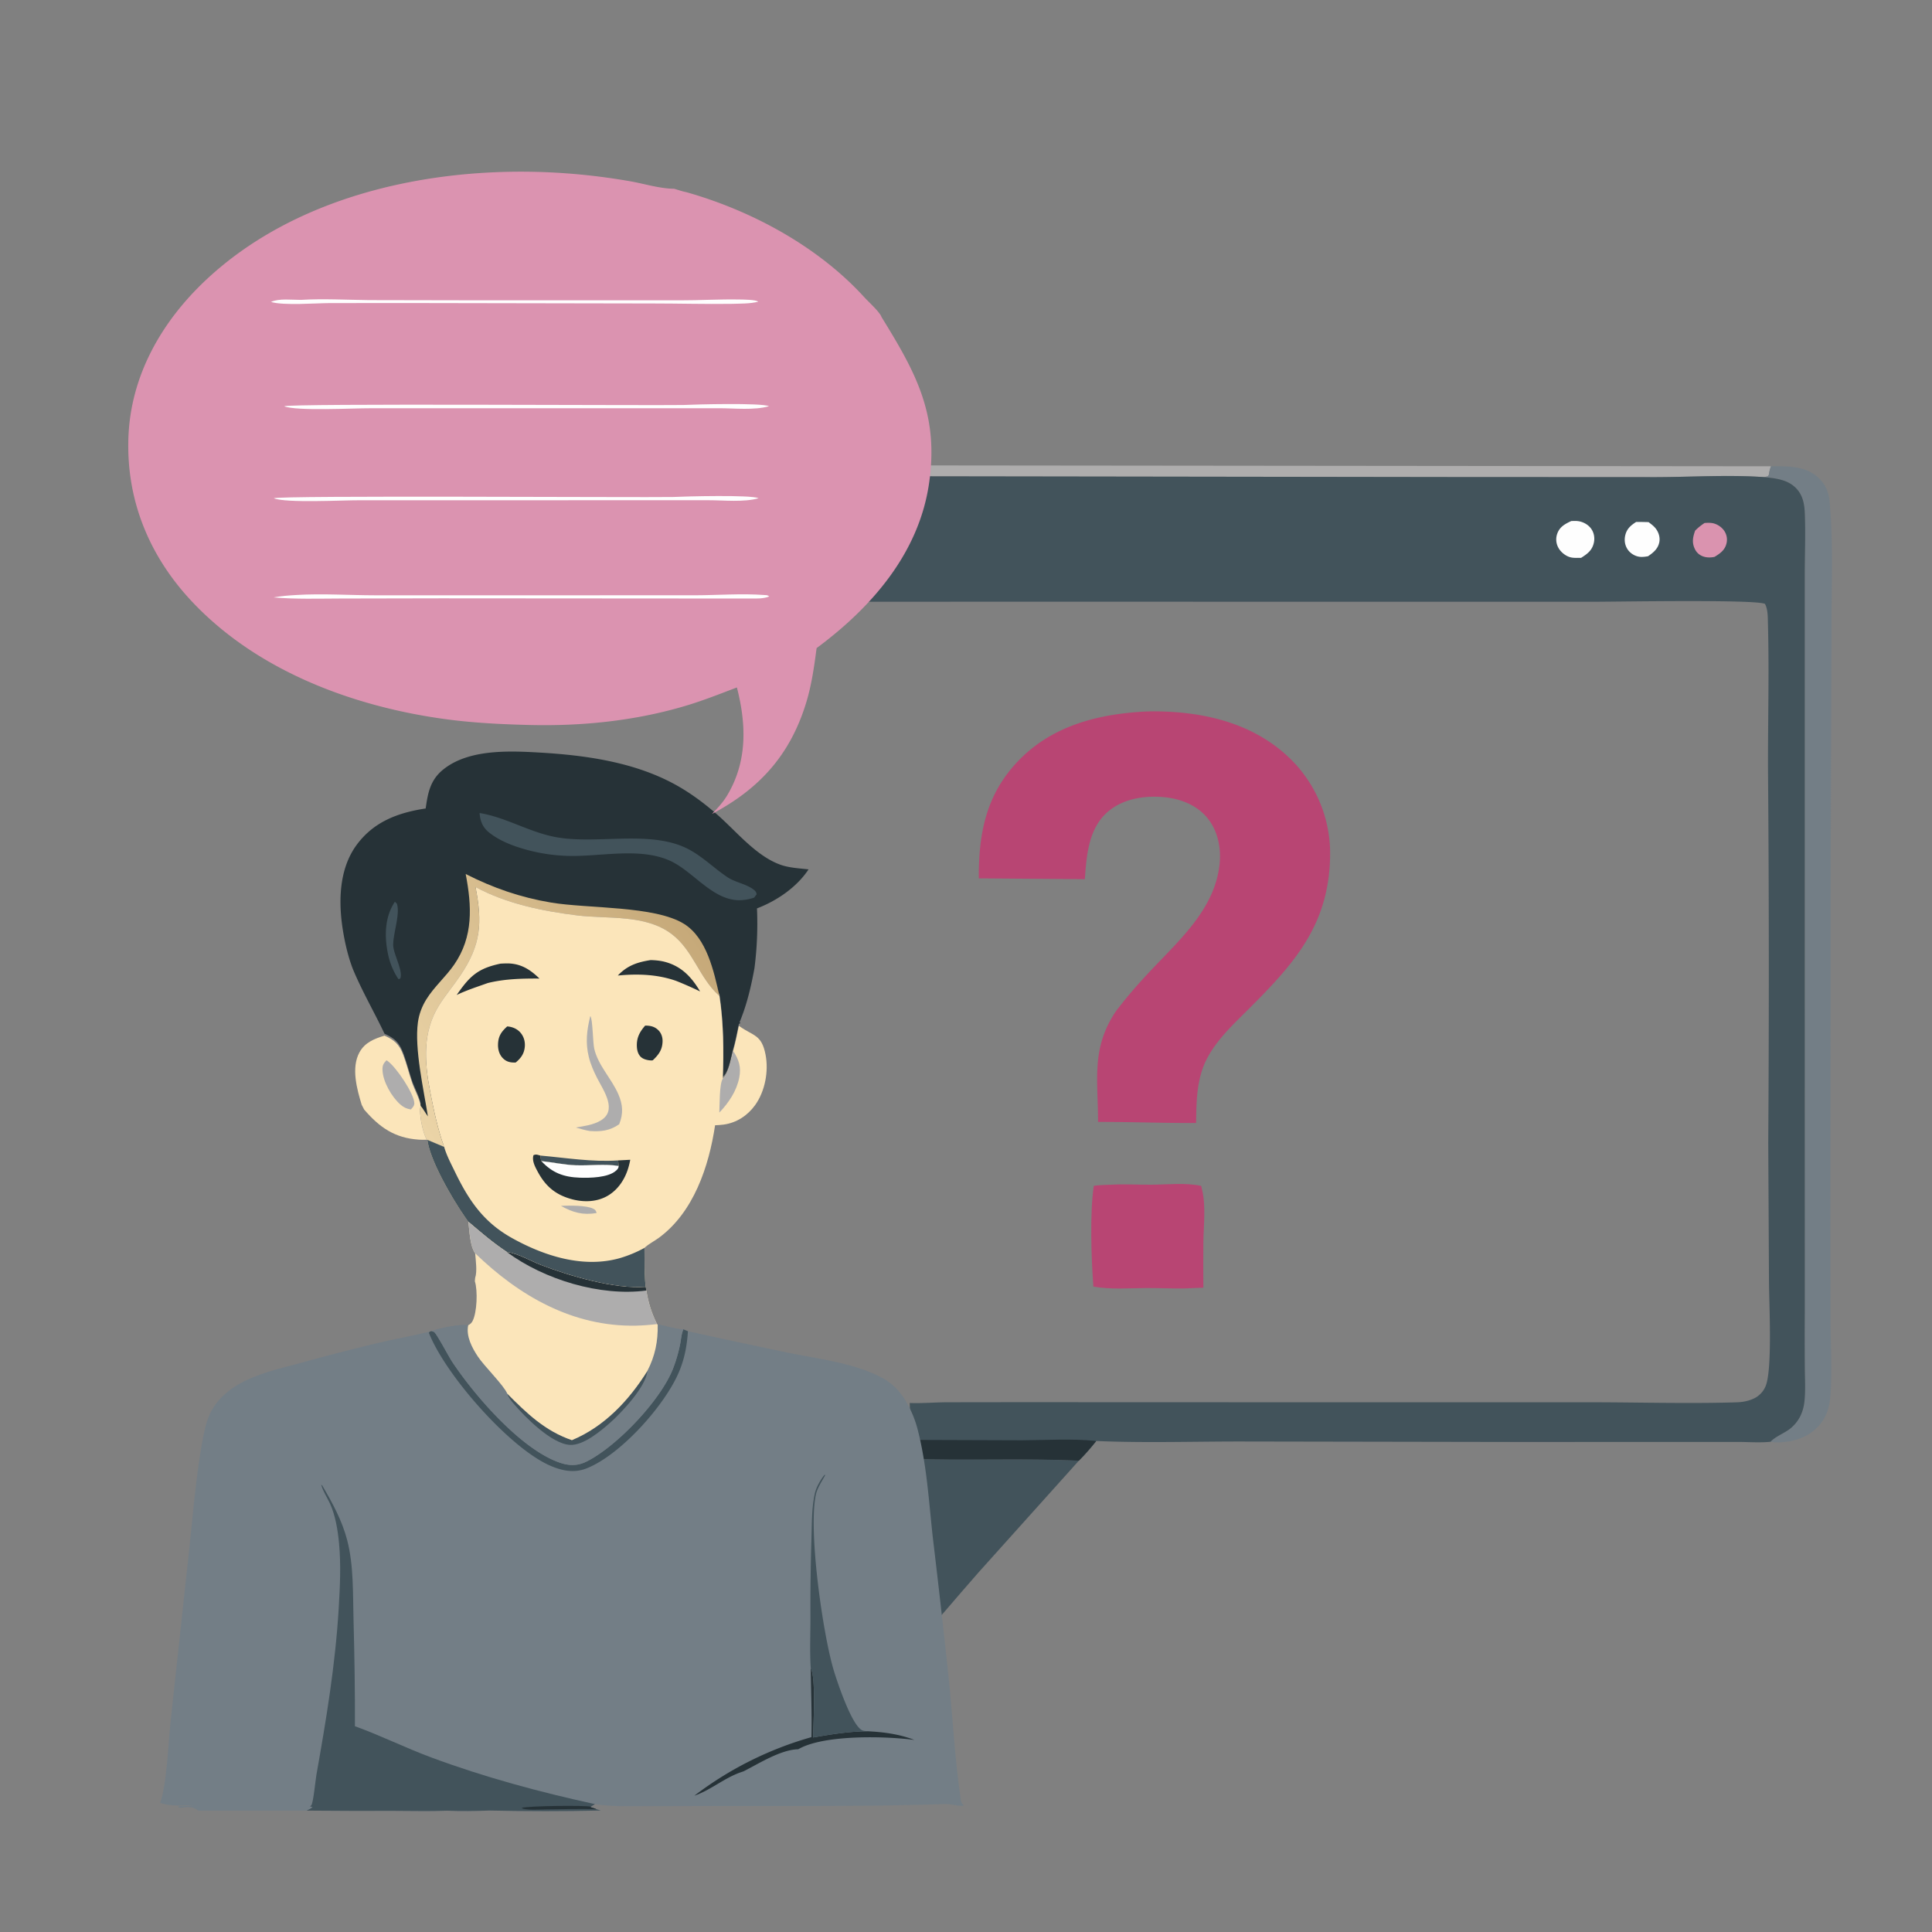 <svg width="1024" height="1024" fill="none" xmlns="http://www.w3.org/2000/svg"><rect width="100%" height="100%" fill="#808080" stroke="none"/><g clip-path="url(#a)"><path d="M589.661 627.883c6.816-.34 13.636.075 20.457.037 8.781-.049 17.869-1.175 26.508.612.174.675.331 1.35.494 2.028 2.07 8.588.839 18.655.698 27.473-.075 8.154-.078 16.308-.007 24.461l-10.222.419c-6.615.078-13.238-.247-19.856-.22-9.318.039-19.028.881-28.223-.767-1.103-14.943-1.948-38.993.225-53.423 3.26-.468 6.633-.478 9.926-.62Z" fill="#B84573"/><path d="M279.305 251.04c2.823-2.047 5.47-3.52 9.007-3.807 9.992-.809 20.163-.544 30.179-.54l42.415.009 137.975-.01 439.788.445-.164.435c-.389 1.056-.652 1.97-.813 3.083-.141.976-.133 1.202-.811 1.864l-2.069.346c-18.805-1.283-38.075-.027-56.927.038l-110.442-.056-358.992-.503-88.617.28c-10.648.001-21.429-.584-32.046-.39-.818.015-1.373.213-2.082.603-2.12-.39-4.317-1.207-6.401-1.797Z" fill="#AEADAD"/><path d="M482.122 773.143c29.873 1.132 59.863-.408 89.7 1.044l-53.219 59.274c-12.07 13.641-23.8 28.158-36.544 41.144.419-12.458-.427-25.106-.433-37.597-.01-21.295.548-42.566.496-63.865Z" fill="#42535B"/><path d="M938.669 247.137c9.002-.022 18.852-.332 25.702 6.636 3.61 3.667 4.95 7.507 5.4 12.465 1.86 20.842.96 42.538.96 63.457l-.42 119.084-.14 193.469.05 59.154c.04 9.859.61 19.737.31 29.593-.31 10.355-.09 19.028-8.48 26.615-5.76 5.209-14.044 7.198-21.675 6.82-.677-.034-1.276-.135-1.94-.261 2.438-2.755 7.519-4.582 10.575-7.094 4.52-3.72 6.79-8.614 7.4-14.376.63-5.931.22-12.178.19-18.138a1944.76 1944.76 0 0 1-.01-29.877l-.03-124.784.01-210.043v-55.958c.04-10.503.43-21.056.04-31.554-.17-4.636-.87-9.227-4-12.88-4.556-5.328-11.329-5.941-17.799-6.6l2.069-.346c.678-.662.67-.888.811-1.864.161-1.114.424-2.027.813-3.083l.164-.435Z" fill="#737E86"/><path d="M603.405 377.353c3.168-.24 6.342-.344 9.52-.311 26.718.253 53.326 6.896 72.468 26.641a70.743 70.743 0 0 1 4.356 4.984 71.104 71.104 0 0 1 3.868 5.373 70.762 70.762 0 0 1 3.345 5.711 70.26 70.26 0 0 1 7.214 21.915 71.21 71.21 0 0 1 .701 6.583 73.04 73.04 0 0 1 .117 3.309c.168 38.491-19.182 59.392-44.587 84.644-7.568 7.522-15.567 15.176-20.597 24.718-5.552 10.532-5.724 22.687-5.848 34.293-17.328.081-34.642-.621-51.972-.569.031-22.149-3.767-38.867 9.371-58.524 6.008-7.99 12.584-15.404 19.45-22.661 15.105-15.968 33.085-32.134 35.578-55.336.931-8.658-.921-17.923-6.591-24.74-5.758-6.924-14.593-10.181-23.356-10.911-10.343-.863-21.602.973-29.594 8.058-9.89 8.767-11.027 23.098-11.847 35.449l-56.226-.425c-.099-22.121 3.256-41.894 18.079-59.129 17.19-19.988 41.045-27.217 66.551-29.072Z" fill="#B84573"/><path d="M225.617 428.51c1.151-8.185 2.38-15.033 9.245-20.605 13.224-10.733 34.228-9.984 50.232-9.085 24.935 1.4 51.313 5.01 73.446 17.375 7.876 4.4 15.195 9.907 21.958 15.87 10.05 8.86 20.263 21.596 33.063 26.228 4.683 1.694 10.072 1.932 14.99 2.494-6.262 9.503-16.877 16.681-27.336 20.682a185.81 185.81 0 0 1-1.328 31.647c-1.657 9.08-3.679 17.873-7.018 26.513 1.444-3.979 3.262-9.831 0 0 2.571-7.479 0-1.479 2.571-7.479l-.792 2.5-1.279 3.5c1.675-4.75.431-1.18-.5 1.479l-1.245 3.059c-1.699-.018.631-.502-.165-.021h.165c-5.085.017 3.452-1.504 0 .021-.938 4.449-1.791 8.937-3.04 13.312-1.07 3.894-2.252 12.17-5.491 14.711.522-14.868.429-29.111-1.787-43.872-.152-.135-.306-.268-.457-.404-10.215-9.21-13.467-23.71-24.746-32.297-14.044-10.692-33.794-7.924-50.287-9.97-18.274-2.267-37.465-6.194-53.771-15.036 3.66 18.974 3.021 30.461-8.063 46.91-3.615 5.364-7.874 10.362-11.295 15.84-8.743 14-7.747 29.675-4.772 45.251 1.869 9.787 4.101 20.453 7.5 29.768l-8.866-3.724-.363-.092c-2.101-3.754-4.323-13.793-3.236-17.999-.415-3.345-3.293-8.611-4.493-12.122-1.704-4.989-2.946-10.128-4.825-15.059-2.051-5.385-4.649-7.706-9.827-9.996-5.477-11.567-11.859-22.444-16.782-34.305-2.491-6.425-4.179-13.705-5.274-20.479-2.436-15.06-2.14-32.471 7.246-45.264 9.066-12.357 21.996-17.147 36.622-19.351Z" fill="#263237"/><path d="m209.308 477.93 1.053 1.045c1.822 5.571-2.019 15.738-1.958 21.935.046 4.684 5.44 13.812 3.737 17.76l-.955.286c-2.893-4.324-4.686-8.874-5.68-13.968-1.783-9.139-1.532-19.114 3.803-27.058ZM254.187 430.911c14.224 2.324 26.769 10.46 41.181 12.917 22.166 3.779 50.333-4.235 70.147 6.588 7.253 3.962 13.192 9.923 20.022 14.498 4.138 2.771 9.706 3.486 13.728 6.471 1.081.803 1.538 1.301 1.767 2.619l-1.34 1.768a26.404 26.404 0 0 1-4.858 1.142c-16.078 2.361-26.856-15.176-40.243-20.937-15.722-6.766-35.684-2.067-52.347-2.302a93.075 93.075 0 0 1-25.094-3.844c-6.356-1.869-13.015-4.568-18.195-8.806-3.204-2.621-4.504-6.125-4.768-10.114Z" fill="#42535B"/><path d="M246.824 463.244c14.544 7.408 29.198 12.459 45.312 15.143 19.351 3.222 54.829 1.63 70.359 11.246 12.145 7.52 15.904 25.323 18.811 38.205-.152-.135-.306-.268-.457-.404-10.215-9.21-13.467-23.71-24.746-32.297-14.044-10.692-33.794-7.924-50.287-9.97-18.274-2.267-37.465-6.194-53.771-15.036 3.66 18.974 3.021 30.461-8.063 46.91-3.615 5.364-7.874 10.362-11.295 15.84-8.743 14-7.747 29.676-4.772 45.252 1.869 9.787 4.101 20.452 7.5 29.767l-8.866-3.724-.363-.092c-2.101-3.754-4.323-13.792-3.236-17.998 1.402 1.724 2.535 3.818 3.848 5.639-2.239-14.248-7.209-35.935-5.297-49.85.601-4.379 2.143-8.441 4.465-12.191 4.15-6.703 10.279-11.918 14.743-18.389 10.264-14.881 9.363-31.058 6.115-48.051Z" fill="url(#b)"/><path d="M235.415 607.9c-3.399-9.315-5.631-19.98-7.5-29.767-2.975-15.576-3.971-31.252 4.772-45.252 3.421-5.478 7.68-10.476 11.295-15.84 11.084-16.449 11.723-27.936 8.063-46.91 16.306 8.842 35.497 12.769 53.771 15.036 16.493 2.046 36.243-.722 50.287 9.97 11.279 8.587 14.531 23.087 24.746 32.297.151.136.305.269.457.404 2.216 14.761 2.309 29.004 1.787 43.872 3.239-2.541 4.421-10.816 5.491-14.71 1.249-4.375 2.102-8.863 3.04-13.313.123.09.244.182.369.271 7.338 5.232 11.706 4.256 13.778 15.082 1.684 8.802-.266 19.351-5.532 26.675-4.012 5.581-9.844 9.396-16.701 10.343-1.498.206-3.015.283-4.524.357-3.274 21.828-11.342 46.084-29.813 59.656-2.404 1.767-5.52 3.301-7.633 5.345.098 6.851-.084 13.875.648 20.687-16.401 1.223-40.082-5.693-55.468-11.608-5.626-2.164-12.214-6.136-18.11-6.897-7.624-5.055-13.426-10.132-20.384-16.011-7.057-9.723-20.279-31.73-21.705-43.411l8.866 3.724Z" fill="#FBE5BA"/><path d="M297.314 639.12c4.277-.186 13.356-.349 17.082 1.51 1.346.671 1.368.965 1.827 2.299-7.232 1.224-12.613-.239-18.909-3.809Z" fill="#AEADAD"/><path d="M286.452 612.475c13.805 1.226 27.202 3.496 41.167 2.572l.303 2.94c-7.54-1.22-15.233-.093-22.815-.375-6.051-.225-12.163-1.579-18.196-2.221-.327-.906-.348-1.958-.459-2.916Z" fill="#42535B"/><path d="M388.584 557c3.063 4.71 4.358 8.535 3.21 14.265-1.42 7.096-5.606 13.262-10.527 18.409.176-3.603-.01-15.346 1.826-17.963 3.239-2.541 4.421-10.817 5.491-14.711Z" fill="#AEADAD"/><path d="M341.95 543.588c2.688-.002 5.026.476 6.997 2.441 1.633 1.628 2.308 3.824 2.224 6.099-.161 4.373-2.12 6.934-5.169 9.84-.166.027-.33.077-.498.081-1.756.044-4.179-.481-5.56-1.605-1.606-1.307-2.238-3.411-2.369-5.406-.313-4.76 1.334-7.957 4.375-11.45ZM268.825 544.026c2.709.181 5.25 1.242 7.048 3.318 1.772 2.047 2.515 4.735 2.285 7.417-.316 3.697-2.052 6.087-4.822 8.386-2.595.117-4.776-.28-6.702-2.171-1.969-1.933-2.738-4.649-2.672-7.357.106-4.393 1.707-6.729 4.863-9.593ZM344.845 508.86c2.612.056 5.273.313 7.8 1.008 8.727 2.403 13.974 8.118 18.434 15.619-4.227-2.034-8.439-3.91-12.805-5.63-9.963-3.485-20.391-3.799-30.819-2.803 5.052-5.338 10.353-7.076 17.39-8.194ZM265.28 510.753a63.483 63.483 0 0 1 3.324-.128c7.253-.051 12.312 3.138 17.317 8.028-9.172-.046-18.449.149-27.396 2.378-5.524 1.977-11.196 3.784-16.486 6.335 6.85-9.863 11.051-14.066 23.241-16.613Z" fill="#263237"/><path d="M312.876 538.521c1.294 1.483 1.331 14.104 2.094 17.358 2.085 8.896 9.19 15.829 12.774 24.105 2.42 5.588 2.681 10.267.438 15.89-4.952 3.47-9.818 4.021-15.659 3.569-2.509-.426-4.9-1.139-7.339-1.847 4.339-.709 9.208-1.376 13.049-3.614 9.32-5.428 1.62-15.975-1.753-22.607-1.849-3.636-3.448-7.276-4.42-11.25-1.83-7.478-1.038-14.228.816-21.604Z" fill="#AEADAD"/><path d="M334.041 614.704a43.818 43.818 0 0 1-.688 3.099c-1.73 6.674-5.581 12.879-11.76 16.257-5.871 3.209-12.962 3.182-19.259 1.333-8.21-2.41-13.296-6.859-17.326-14.355-1.385-2.576-3.143-5.785-2.261-8.749 1.417-.668 2.211-.172 3.705.186.111.958.132 2.01.459 2.916 6.033.642 12.145 1.996 18.196 2.221 7.582.282 15.275-.845 22.815.375l-.303-2.94 6.422-.343Z" fill="#263237"/><path d="M286.911 615.391c6.033.642 12.145 1.996 18.196 2.221 7.582.282 15.275-.845 22.815.375-.012 1.11-.615 1.763-1.419 2.493-4.105 3.726-13.864 3.904-19.131 3.723-8.504-.291-14.633-2.52-20.461-8.812Z" fill="#FEFEFE"/><path d="m226.549 604.176 8.866 3.724c1.314 4.569 3.646 8.91 5.714 13.179 7.335 15.142 15.118 26.649 30.117 35.037 17.132 9.582 37.965 16.279 57.472 10.662a65.794 65.794 0 0 0 12.85-5.362c.098 6.851-.084 13.875.648 20.687-16.401 1.223-40.082-5.693-55.468-11.608-5.626-2.164-12.214-6.136-18.11-6.897-7.624-5.055-13.426-10.132-20.384-16.011-7.057-9.723-20.279-31.73-21.705-43.411ZM285.706 252.837c.709-.39 1.264-.588 2.082-.603 10.617-.194 21.398.391 32.046.39l88.617-.28 358.992.503 110.442.056c18.852-.065 38.122-1.321 56.927-.038 6.47.659 13.243 1.272 17.799 6.601 3.13 3.652 3.83 8.244 4 12.88.39 10.498 0 21.051-.04 31.554v55.958l-.01 210.043.03 124.784c-.074 9.958-.07 19.917.01 29.877.03 5.96.44 12.207-.19 18.138-.61 5.762-2.88 10.656-7.4 14.376-3.056 2.512-8.137 4.338-10.575 7.093-5.556.559-11.182.126-16.756.086l-24.917-.005-90.492.033-147.237-.257c-25.678-.04-52.454.838-77.994-.266-2.905 3.649-5.91 7.134-9.218 10.427-29.837-1.452-59.827.088-89.7-1.044l.043-9.967c.435-6.53.23-13.031-.006-19.561 6.471.231 12.99-.322 19.471-.387l37.502-.048 139.974.048 162.588.001c26.154-.008 52.532.808 78.66.034 3.253-.097 6.359-.659 9.317-2.07.386-.186.761-.39 1.126-.613a12.63 12.63 0 0 0 2.919-2.484 12.247 12.247 0 0 0 1.464-2.101c.207-.374.395-.758.563-1.151.167-.394.314-.796.441-1.204 3.133-10.209 1.505-42.058 1.415-54.268l-.39-73.651c.447-65.92.406-131.84-.122-197.759-.086-25.921.652-51.958-.048-77.862-.088-3.276-.001-7.05-1.55-10.008-4.349-2.466-77.747-1.152-90.907-1.146l-321.786-.029-90.979.046c-9.4-.096-18.801-.118-28.201-.064-4.697.007-9.698-.386-14.353.211-.13-.287-.233-.587-.391-.859-1.693-2.911-6.454-7.169-8.841-9.785-24.479-26.827-59.649-45.83-94.325-55.629Z" fill="#42535B"/><path d="M903.463 277.189c1.341-.08 2.688-.15 4.023.058 2.481.388 4.985 2.031 6.392 4.102a8.38 8.38 0 0 1 .812 1.504 8.224 8.224 0 0 1 .601 2.487 8.43 8.43 0 0 1-.036 1.709 8.258 8.258 0 0 1-.149.843c-.802 3.632-3.351 5.418-6.354 7.255-1.778.401-3.759.443-5.519-.055-2.151-.609-3.855-1.957-4.853-3.962-1.737-3.487-1.159-6.361.072-9.868 1.566-1.603 3.145-2.834 5.011-4.073Z" fill="#DA93AF"/><path d="M867.179 276.653c2.187-.051 4.388.042 6.577.082 1.499 1.132 3.043 2.244 4.12 3.812 1.36 1.98 2.058 4.442 1.591 6.827-.688 3.505-3.187 5.559-6.001 7.458-1.474.24-2.96.468-4.454.278-2.516-.32-4.938-1.83-6.349-3.932-1.498-2.23-1.855-4.981-1.218-7.565.835-3.385 2.919-5.144 5.734-6.96ZM832.776 276.169c1.372-.057 2.766-.126 4.124.119 2.559.463 5.089 1.944 6.564 4.112 1.459 2.146 1.87 4.828 1.294 7.337-.928 4.04-3.446 5.83-6.729 7.927-1.681.001-3.51.135-5.167-.18-2.722-.516-5.474-2.66-6.819-5.046a8.956 8.956 0 0 1-.777-1.77 9.457 9.457 0 0 1-.243-.936 9.332 9.332 0 0 1-.182-1.924 9.146 9.146 0 0 1 .495-2.85c1.297-3.727 4.085-5.211 7.44-6.789Z" fill="#FEFEFE"/><path d="m482.165 763.175 59.467.207c13.17-.045 26.267-.998 39.408.377-2.905 3.649-5.91 7.134-9.218 10.427-29.837-1.452-59.827.088-89.7-1.044l.043-9.967Z" fill="#263237"/><path d="M390.569 364.361c-8.828 3.36-17.703 6.883-26.751 9.604-26.958 8.108-55.39 10.995-83.465 10.287-14.956-.377-29.947-1.118-44.778-3.159-48.803-6.718-99.147-25.56-133.58-61.995-22.666-23.985-35.004-53.54-33.949-86.729 1.051-33.043 17.504-61.852 41.247-84.099 49.925-46.78 125.329-61.336 191.622-56.336a338.168 338.168 0 0 1 33.403 4.198c7.322 1.309 15.071 3.749 22.514 3.905.157.004.315.002.473.003 2.084.59 4.281 1.407 6.401 1.796 34.676 9.8 69.846 28.802 94.325 55.629 2.387 2.616 7.148 6.874 8.841 9.785.158.272.261.572.391.859 18.34 29.648 30.583 51.921 25.082 88.571-5.531 36.849-30.6 65.412-59.529 86.834-1.309 9.987-2.679 19.776-5.682 29.432-8.525 27.408-24.743 45.231-49.798 58.479 3.162-3.252 5.931-6.206 8.256-10.138 10.597-17.927 9.998-37.414 4.977-56.926Z" fill="#DB93B0"/><path d="M356.678 263.418c6.62-.33 41.207-1.227 45.411.639-7.882 2.27-18.352 1.064-26.623 1.069l-36.106.006-148.479.011c-8.841-.053-39.271 1.596-45.754-1.044 2.618-1.606 193.801-.356 211.551-.681ZM362.182 214.657c6.62-.33 41.207-1.227 45.411.639-7.882 2.27-18.352 1.064-26.623 1.069l-36.106.006-148.479.011c-8.841-.053-39.271 1.596-45.754-1.044 2.618-1.606 193.801-.356 211.551-.681ZM159.494 158.941c11.95-.73 24.134-.002 36.111.126l54.33.103 110.307.014c10.537.014 21.172-.641 31.681-.445 1.933.036 8.86.067 9.938 1.176-4.555 1.139-9.597.974-14.265 1.135-13.913.19-27.835-.204-41.751-.208l-125.214-.223-45.596.018c-7.827.025-24.59 1.422-31.431-.605 4.307-1.989 11.223-1.054 15.89-1.091ZM157.153 315.358c13.808-.841 27.891.15 41.735.161h91.028l78.604-.014c12.123-.022 24.57-1.038 36.642-.124 1.172.089 1.589-.049 2.551.761-3.101 1.254-6.573 1.086-9.858 1.091l-164.012-.11-53.22.105c-12.038.029-23.597.425-35.623-.574 4.058-.752 8.036-1.067 12.153-1.296Z" fill="#FEFEFE"/><path d="M203.805 548.909c5.178 2.29 7.776 4.61 9.827 9.995 1.879 4.931 3.121 10.07 4.825 15.059 1.2 3.511 4.078 8.778 4.493 12.123-1.087 4.206 1.135 14.244 3.236 17.998-1.4.045-2.797.053-4.195-.044-12.81-.884-20.748-6.415-28.969-15.937l-1.321-2.534c-2.528-8.299-5.637-19.594-1.208-27.753 2.875-5.298 7.878-7.253 13.312-8.907Z" fill="#FBE5BA"/><path d="M204.868 561.949c.288.196.571.398.849.607 4.479 3.393 13.667 16.975 13.886 22.102.061 1.449-.939 2.399-1.841 3.386-2.302-.403-3.789-1.073-5.554-2.621-4.642-4.071-9.335-12.209-9.488-18.435-.057-2.318.542-3.41 2.148-5.039Z" fill="#AEADAD"/><path d="M248.254 647.587c6.958 5.879 12.76 10.956 20.384 16.011 5.896.761 12.484 4.733 18.11 6.897 15.386 5.915 39.067 12.831 55.468 11.608l.387 1.894c.998 6.548 2.721 11.862 5.627 17.797l.365.26c4.376.583 9.251 2.485 13.582 2.529l2.438.986a4554.045 4554.045 0 0 0 52.598 11.293c16.352 3.407 34.664 5.337 49.64 13.046 5.5 2.831 9.411 6.629 12.695 11.841a56.318 56.318 0 0 1 6.66 15.266c5.053 19.094 6.087 39.09 8.29 58.642a5086.135 5086.135 0 0 1 8.58 76.303c1.972 20.091 3.106 40.498 5.962 60.477.282 1.978.303 3.419 1.977 4.551-2.768.564-6.998-.9-10.042-.798-40.332 1.354-80.731.95-121.093 1.026l-35.354.094c-9.652.021-19.615.37-29.183-1.079l-2.218 1.347-.024.301c1.083.3 2.072.57 3.086 1.064l2.224.66c-19.57.464-39.447.424-59.021.015-7.462.278-15.026.384-22.488.081-9.247.374-18.602.086-27.86.086a3625.11 3625.11 0 0 1-46.521-.125l-57.581-.001c-.113-.105-.219-.219-.339-.317-1.871-1.523-4.723-1.724-7.014-1.372-.909.139-1.415.24-2.361.097-.216-.033-.425-.098-.637-.148l.015.012.054-.614c2.566-.033 5.13-.129 7.691-.288-5.49-.274-12.366.561-17.48-1.537 3.459-9.196 4.403-32.034 5.53-42.876l9.816-90.77c2.151-19.89 3.885-42.595 7.857-62.031.953-4.663 2.285-9.384 4.824-13.455 3.712-5.955 9.343-10.457 15.498-13.695 9.558-5.031 20.811-7.524 31.197-10.341a1152.889 1152.889 0 0 1 40.929-10.559c9.097-2.112 18.301-3.768 27.359-6.036l.949-.188c4.39-1.642 14.615-3.775 19.316-3.139 1.065-.528 1.785-1.209 2.333-2.266 2.359-4.555 2.781-16.169 1.191-21.068l.163-1.774c1.188-3.482.272-9.351.015-13.024-2.819-3.911-3.007-11.913-3.594-16.683Z" fill="#737E86"/><path d="M429.714 884.112c2.823 5.426 1.336 29.388 1.256 36.793 9.488-1.671 19.152-3.228 28.809-3.304 8.486.403 16.92 1.512 24.878 4.607-15.406-2.086-48.306-2.861-61.566 4.933-9.272.187-20.853 7.583-29.083 11.751-9.447 2.844-16.872 9.734-25.998 12.88a185.344 185.344 0 0 1 62.078-31.05c.281-12.167-.227-24.435-.374-36.61Z" fill="#263237"/><path d="m362.177 704.583 2.438.987c-.514 7.685-1.743 14.479-4.758 21.63-7.446 17.66-30.975 44.026-49.033 51.099-6.676 2.615-13.208 1.202-19.54-1.612-21.404-9.51-55.253-48.03-63.962-70.256l.559-.702.949-.187c.453.179.984.225 1.359.536 1.511 1.256 7.687 13.02 9.5 15.745 11.935 17.934 36.578 46.536 57.193 53.481 5.017 1.69 9.417 1.67 14.17-.735 16.077-8.135 39.025-32.337 45.614-49.026a79.226 79.226 0 0 0 3.784-12.937c.495-2.384.667-5.056 1.478-7.344.08-.227.166-.453.249-.679ZM429.714 884.112c-.579-9.047-.131-18.298-.167-27.371-.056-13.692.118-27.293.534-40.983.243-8.026.051-16.571 1.856-24.419.722-3.14 3.091-7.287 5.172-9.757l.223.358c-1.623 3.012-4.088 6.678-4.837 9.979-4.27 18.835 3.611 74.145 9.393 93.352 1.855 6.165 9.682 29.781 15.309 31.903.702.265 1.844.329 2.582.428-9.657.076-19.321 1.633-28.809 3.304.08-7.405 1.567-31.368-1.256-36.794Z" fill="#42535B"/><path d="M348.595 702.054c4.376.583 9.251 2.485 13.582 2.529-.083.226-.169.451-.249.678-.811 2.288-.983 4.96-1.478 7.344a79.197 79.197 0 0 1-3.784 12.937c-6.589 16.689-29.537 40.891-45.614 49.026-4.753 2.405-9.153 2.425-14.17.735-20.615-6.945-45.258-35.547-57.193-53.481-1.813-2.725-7.989-14.488-9.5-15.744-.375-.311-.906-.358-1.359-.537 4.39-1.642 14.615-3.775 19.316-3.139-1.188 5.854 2.006 11.898 5.16 16.643 3.41 5.131 13.742 15.219 15.552 19.624 10.368 10.425 20.06 19.795 34.26 24.637 17.19-7.156 30.275-21.096 39.969-36.642 4.122-7.909 5.697-15.755 5.508-24.61Z" fill="#737E86"/><path d="M343.087 726.665c-.507 8.1-13.748 22.16-19.642 27.357-5.017 4.424-14.2 12.173-21.32 11.806-9.68-.499-23.71-14.59-29.79-21.741-1.416-1.665-2.804-3.305-3.477-5.417 10.368 10.425 20.06 19.795 34.26 24.637 17.19-7.156 30.275-21.096 39.969-36.642ZM164.276 957.367c.427-.224.519-.196.773-.587 1.061-1.638 2.177-13.387 2.655-16.076 5.211-29.339 10.025-58.267 11.806-88.059.682-11.408 1.264-23.161.203-34.551-.642-6.89-1.93-14.964-4.864-21.283-1.489-3.206-3.699-6.42-4.582-9.835l.48.287c5.428 9.303 10.554 18.569 13.279 29.082 3.484 13.443 2.984 28.393 3.354 42.228.504 18.817.806 37.539.743 56.364 13.606 4.913 26.711 11.435 40.325 16.499 28.33 10.538 57.383 18.338 86.897 24.796l-2.218 1.347-.024.301c1.083.3 2.072.57 3.086 1.064l2.224.66c-19.57.464-39.447.424-59.021.015-7.462.278-15.026.384-22.488.081-9.247.374-18.602.086-27.86.086-15.507.057-31.014.015-46.521-.125 1.119-.536 2.163-1.025 3.144-1.8l-1.391-.494Z" fill="#42535B"/><path d="M316.189 958.943c-9.107-.387-17.944.044-27.03.087-2.187.01-11.269.589-12.671-.797 3.047-1.088 33.417-1.456 36.639-.655l-.024.301c1.083.3 2.072.57 3.086 1.064Z" fill="#263237"/><path d="M248.254 647.587c6.958 5.879 12.76 10.956 20.384 16.011 5.896.761 12.484 4.733 18.11 6.897 15.386 5.915 39.067 12.831 55.468 11.608l.387 1.894c.998 6.548 2.721 11.862 5.627 17.797l.365.26c.189 8.855-1.386 16.701-5.508 24.61-9.694 15.546-22.779 29.486-39.969 36.642-14.2-4.842-23.892-14.212-34.26-24.637-1.81-4.405-12.142-14.493-15.552-19.624-3.154-4.745-6.348-10.789-5.16-16.643 1.065-.528 1.785-1.209 2.333-2.266 2.359-4.555 2.781-16.169 1.191-21.068l.163-1.774c1.188-3.482.272-9.351.015-13.024-2.819-3.911-3.007-11.913-3.594-16.683Z" fill="#FBE5BA"/><path d="M248.254 647.587c6.958 5.879 12.76 10.956 20.384 16.011 5.896.761 12.484 4.733 18.11 6.897 15.386 5.915 39.067 12.831 55.468 11.608l.387 1.894c.998 6.548 2.721 11.862 5.627 17.797-3.693.45-7.399.725-11.118.823-33.466.678-61.927-15.736-85.264-38.347-2.819-3.911-3.007-11.913-3.594-16.683Z" fill="#AEADAD"/><path d="M268.638 663.599c5.896.761 12.484 4.733 18.11 6.897 15.386 5.915 39.067 12.831 55.468 11.608l.387 1.894c-24.479 3.257-54.188-5.782-73.965-20.399Z" fill="#263237"/></g><defs><linearGradient id="b" x1="350.341" y1="469.719" x2="204.239" y2="568.943" gradientUnits="userSpaceOnUse"><stop stop-color="#C6A979"/><stop offset="1" stop-color="#EBD4A7"/></linearGradient><clipPath id="a"><path fill="#fff" d="M0 0h1024v1024H0z"/></clipPath></defs></svg>